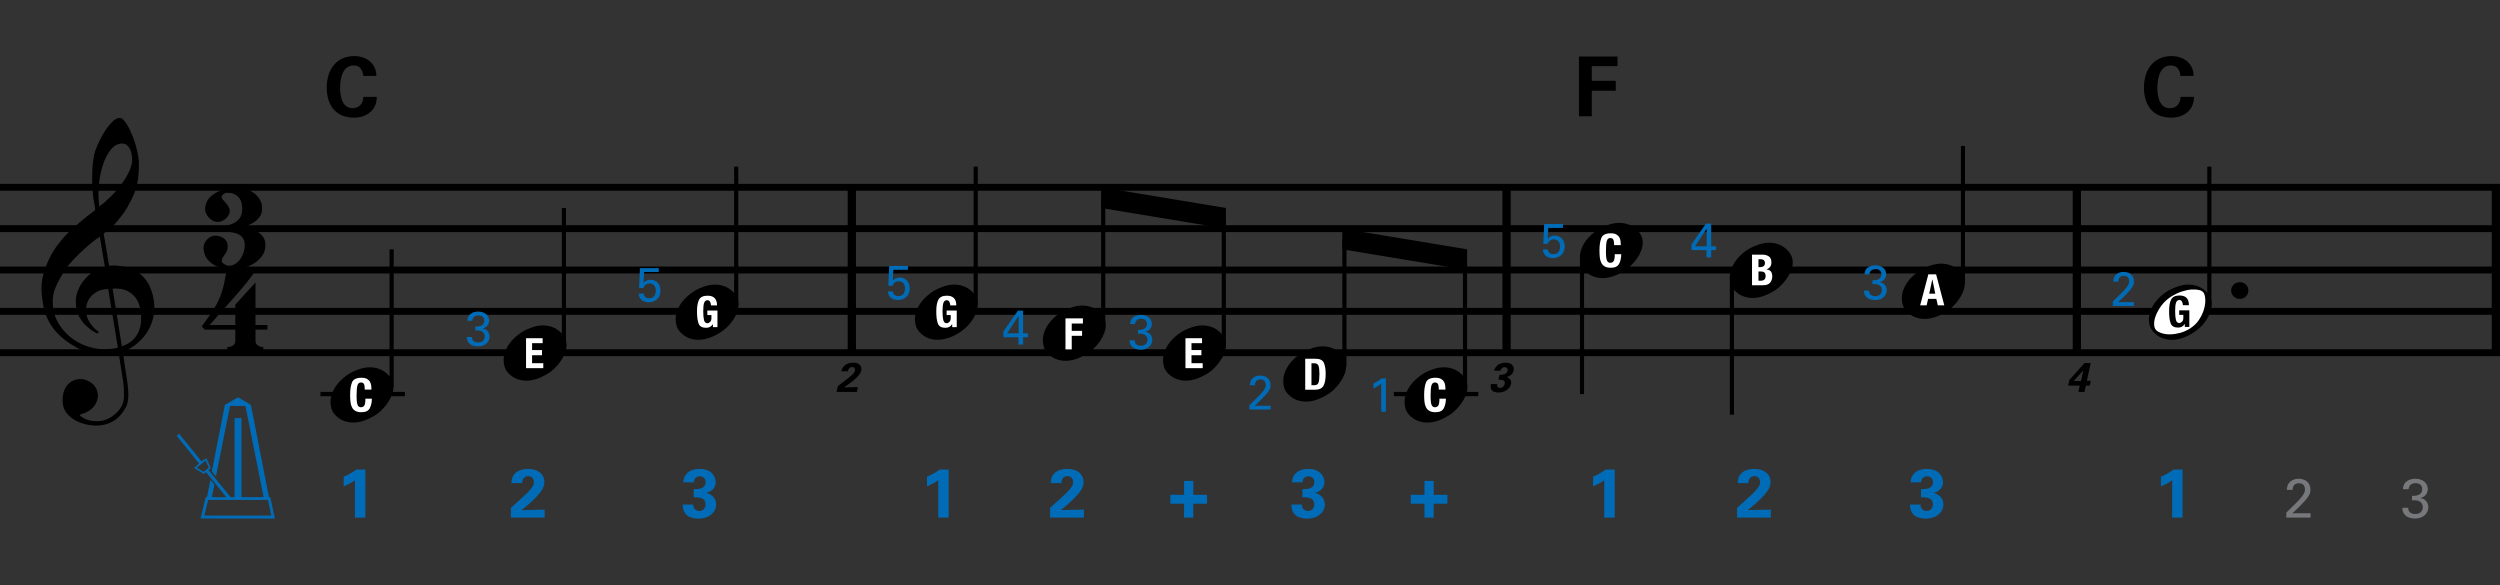 <?xml version="1.0" encoding="utf-8"?>
<!-- Generator: Adobe Illustrator 14.0.0, SVG Export Plug-In . SVG Version: 6.00 Build 43363)  -->
<!DOCTYPE svg PUBLIC "-//W3C//DTD SVG 1.1//EN" "http://www.w3.org/Graphics/SVG/1.1/DTD/svg11.dtd">
<svg version="1.1" id="Layer_1" xmlns="http://www.w3.org/2000/svg" xmlns:xlink="http://www.w3.org/1999/xlink" x="0px" y="0px"
	 width="544.125px" height="127.362px" viewBox="0 0 544.125 127.362" enable-background="new 0 0 544.125 127.362"
	 xml:space="preserve">
<rect x="0" y="0" width="544.125" height="127.362" fill="#333333" stroke="none"/>
<g>
	<path d="M25.835,76.851c-0.672,0.12-1.386,0.191-2.142,0.217c-0.756,0.023-1.494,0.005-2.214-0.055
		c-0.72-0.061-1.386-0.145-1.998-0.252c-0.612-0.107-1.11-0.258-1.494-0.449c-1.849-0.889-3.343-1.831-4.482-2.826
		c-1.14-0.996-2.022-2.035-2.646-3.115c-0.624-1.079-1.062-2.189-1.314-3.329s-0.414-2.286-0.486-3.438
		c-0.096-1.248,0.018-2.496,0.342-3.744c0.324-1.248,0.768-2.442,1.332-3.582c0.564-1.14,1.212-2.19,1.944-3.15
		c0.731-0.96,1.47-1.8,2.214-2.52c0.864-0.816,1.77-1.626,2.718-2.43c0.948-0.804,1.986-1.625,3.114-2.466
		c-0.024-0.312-0.054-0.588-0.09-0.828c-0.036-0.24-0.079-0.486-0.126-0.738c-0.049-0.252-0.103-0.534-0.162-0.846
		c-0.061-0.312-0.103-0.696-0.126-1.152c0-0.192-0.024-0.546-0.072-1.062c-0.048-0.516-0.078-1.14-0.09-1.872
		c-0.012-0.732,0.005-1.566,0.054-2.502c0.048-0.936,0.168-1.908,0.36-2.916c0.12-0.6,0.378-1.362,0.774-2.286
		c0.396-0.924,0.864-1.818,1.404-2.682c0.54-0.864,1.11-1.607,1.71-2.232c0.6-0.624,1.164-0.936,1.692-0.936
		c0.264,0,0.552,0.162,0.864,0.486c0.312,0.324,0.618,0.756,0.918,1.296c0.3,0.54,0.594,1.152,0.882,1.836
		c0.288,0.684,0.54,1.386,0.756,2.106c0.216,0.72,0.39,1.428,0.522,2.124c0.131,0.696,0.21,1.308,0.234,1.836
		c0.023,1.248-0.024,2.346-0.144,3.294c-0.12,0.948-0.3,1.8-0.54,2.556c-0.24,0.756-0.522,1.452-0.846,2.088
		c-0.324,0.636-0.666,1.278-1.026,1.926c-0.384,0.648-0.774,1.218-1.17,1.71c-0.396,0.492-0.798,0.99-1.206,1.494
		c-0.432,0.528-0.882,0.966-1.35,1.314c-0.468,0.348-0.931,0.727-1.386,1.134c0.216,1.224,0.408,2.328,0.576,3.312
		c0.072,0.432,0.144,0.852,0.216,1.26c0.072,0.409,0.132,0.787,0.18,1.134c0.048,0.348,0.095,0.636,0.144,0.864
		c0.047,0.229,0.072,0.366,0.072,0.414c0.576-0.072,1.17-0.078,1.782-0.018c0.612,0.06,1.2,0.15,1.764,0.27
		c0.564,0.121,1.068,0.276,1.512,0.468c0.444,0.192,0.797,0.372,1.062,0.54c1.296,0.96,2.214,2.058,2.754,3.294
		c0.54,1.236,0.858,2.502,0.954,3.798c0.072,1.008-0.013,2.021-0.252,3.042c-0.24,1.02-0.643,1.991-1.206,2.916
		c-0.564,0.924-1.296,1.77-2.196,2.537c-0.9,0.768-1.962,1.404-3.186,1.908c0.144,0.984,0.276,1.896,0.396,2.736
		c0.12,0.72,0.228,1.422,0.324,2.105c0.096,0.685,0.167,1.158,0.216,1.422c0.216,1.44,0.3,2.623,0.252,3.547
		c-0.048,0.924-0.228,1.674-0.54,2.25c-0.265,0.479-0.571,0.947-0.918,1.404c-0.348,0.455-0.762,0.863-1.242,1.223
		c-0.48,0.361-1.039,0.66-1.674,0.9c-0.636,0.24-1.363,0.384-2.178,0.432c-0.625,0.049-1.368-0.006-2.232-0.161
		c-0.864-0.157-1.692-0.433-2.484-0.828s-1.476-0.931-2.052-1.603s-0.9-1.5-0.972-2.483c-0.048-0.576-0.012-1.158,0.108-1.746
		c0.12-0.589,0.33-1.116,0.63-1.584c0.3-0.468,0.696-0.858,1.188-1.17c0.492-0.312,1.098-0.492,1.818-0.54
		c0.432-0.024,0.87,0.041,1.314,0.197c0.444,0.156,0.858,0.379,1.242,0.666c0.384,0.289,0.696,0.648,0.936,1.08
		c0.24,0.433,0.383,0.9,0.432,1.404c0.072,0.888-0.205,1.746-0.828,2.574c-0.625,0.828-1.68,1.445-3.168,1.854
		c0.239,0.336,0.696,0.654,1.368,0.955c0.672,0.299,1.512,0.449,2.52,0.449c1.056,0,2.07-0.312,3.042-0.936
		c0.972-0.625,1.722-1.404,2.25-2.34c0.336-0.625,0.504-1.435,0.504-2.43c0-0.997-0.061-1.998-0.18-3.007
		c-0.048-0.168-0.121-0.582-0.216-1.241c-0.096-0.661-0.205-1.351-0.324-2.07C26.146,78.819,26.003,77.882,25.835,76.851z
		 M21.137,63.478c-0.636,0.348-1.14,0.768-1.512,1.26c-0.372,0.492-0.625,1.014-0.756,1.566c-0.132,0.552-0.186,1.044-0.162,1.476
		c0.023,0.432,0.12,0.876,0.288,1.332c0.167,0.456,0.39,0.883,0.666,1.278c0.275,0.396,0.576,0.757,0.9,1.08
		c0.324,0.324,0.654,0.569,0.99,0.738c-0.048,0.048-0.09,0.09-0.126,0.126c-0.036,0.035-0.079,0.078-0.126,0.126
		c-0.049,0.048-0.084,0.095-0.108,0.144c-0.744-0.359-1.398-0.786-1.962-1.277c-0.564-0.492-0.93-0.846-1.098-1.062
		c-0.264-0.359-0.492-0.684-0.684-0.972c-0.192-0.288-0.348-0.595-0.468-0.918c-0.12-0.324-0.222-0.678-0.306-1.062
		s-0.138-0.84-0.162-1.368c-0.048-0.504-0.013-1.038,0.108-1.602c0.12-0.563,0.318-1.134,0.594-1.71s0.636-1.134,1.08-1.674
		c0.444-0.54,0.966-1.05,1.566-1.53c0.312-0.24,0.594-0.432,0.846-0.576c0.252-0.144,0.486-0.27,0.702-0.378
		c0.216-0.108,0.438-0.192,0.666-0.252c0.228-0.06,0.474-0.126,0.738-0.198l-1.08-6.516c-0.288,0.168-0.756,0.504-1.404,1.008
		c-0.648,0.504-1.356,1.104-2.124,1.8c-0.769,0.696-1.53,1.446-2.286,2.25c-0.756,0.804-1.374,1.578-1.854,2.322
		c-0.864,1.368-1.536,2.628-2.016,3.78c-0.48,1.152-0.66,2.4-0.54,3.744c0.095,1.512,0.558,2.922,1.386,4.23s1.89,2.405,3.186,3.294
		c1.296,0.888,2.772,1.506,4.428,1.854c1.656,0.348,3.372,0.307,5.148-0.125c-0.384-2.377-0.732-4.5-1.044-6.372
		c-0.144-0.792-0.276-1.572-0.396-2.34c-0.12-0.768-0.234-1.452-0.342-2.052c-0.108-0.6-0.21-1.272-0.306-2.016
		C22.583,62.932,21.773,63.13,21.137,63.478z M26.591,31.239c-0.936,0-1.759,0.438-2.466,1.314c-0.708,0.876-1.284,1.986-1.728,3.33
		c-0.444,1.344-0.738,2.82-0.882,4.428s-0.108,3.156,0.108,4.644c0.792-0.6,1.62-1.326,2.484-2.178
		c0.864-0.852,1.65-1.758,2.358-2.718c0.708-0.959,1.284-1.932,1.728-2.916c0.444-0.983,0.63-1.919,0.558-2.808
		c-0.024-0.288-0.072-0.612-0.144-0.972c-0.072-0.36-0.192-0.696-0.36-1.008c-0.168-0.312-0.384-0.576-0.648-0.792
		C27.334,31.347,26.999,31.239,26.591,31.239z M26.519,75.375c1.032-0.36,1.836-0.828,2.412-1.404
		c0.576-0.575,1.002-1.2,1.278-1.872s0.432-1.344,0.468-2.016c0.036-0.672,0.042-1.272,0.018-1.8
		c-0.049-0.432-0.15-0.972-0.306-1.62c-0.156-0.648-0.45-1.271-0.882-1.872c-0.432-0.6-1.044-1.098-1.836-1.494
		s-1.848-0.558-3.168-0.486L26.519,75.375z"/>
</g>
<g>
	<path d="M55.607,71.74v2.375c0,0.36,0.084,0.637,0.252,0.828c0.167,0.192,0.36,0.336,0.576,0.433
		c0.264,0.095,0.552,0.144,0.864,0.144v0.936h-7.812v-0.936c0.312,0,0.6-0.049,0.864-0.144c0.216-0.072,0.414-0.198,0.594-0.378
		c0.18-0.18,0.27-0.45,0.27-0.811V71.74h-6.66l-0.648-0.685c0.72-0.984,1.332-1.843,1.836-2.574c0.504-0.732,0.93-1.41,1.278-2.034
		c0.348-0.624,0.63-1.206,0.846-1.746s0.408-1.098,0.576-1.674c0.167-0.576,0.317-1.206,0.45-1.89
		c0.132-0.684,0.282-1.47,0.45-2.358h6.228c-0.36,0.696-0.918,1.518-1.674,2.466c-0.756,0.949-1.602,1.957-2.538,3.024
		c-0.936,1.068-1.908,2.16-2.916,3.276c-1.008,1.116-1.944,2.178-2.808,3.187h5.58v-4.429l4.392-4.824v9.252h2.592v1.008H55.607z"/>
</g>
<g>
	<path d="M57.767,53.343c0,0.912-0.247,1.704-0.738,2.376c-0.492,0.672-1.098,1.224-1.818,1.656c-0.72,0.432-1.488,0.75-2.304,0.954
		c-0.816,0.204-1.548,0.306-2.196,0.306c-0.913,0-1.758-0.108-2.538-0.324c-0.78-0.216-1.458-0.528-2.034-0.936
		c-0.576-0.409-1.026-0.906-1.35-1.494c-0.324-0.588-0.486-1.254-0.486-1.998c0-0.312,0.072-0.625,0.216-0.936
		c0.144-0.312,0.33-0.588,0.558-0.828c0.228-0.24,0.492-0.438,0.792-0.594c0.3-0.156,0.618-0.234,0.954-0.234
		c0.672,0,1.296,0.191,1.872,0.576c0.576,0.384,0.864,0.96,0.864,1.728c0,0.456-0.072,0.828-0.216,1.116s-0.3,0.54-0.468,0.756
		c-0.168,0.216-0.318,0.438-0.45,0.666c-0.132,0.228-0.186,0.498-0.162,0.81c0,0.072,0.06,0.162,0.18,0.27
		c0.12,0.108,0.258,0.21,0.414,0.306c0.156,0.095,0.312,0.173,0.468,0.234c0.156,0.06,0.282,0.09,0.378,0.09
		c0.6,0,1.122-0.15,1.566-0.45c0.444-0.3,0.815-0.678,1.116-1.134c0.3-0.456,0.522-0.936,0.666-1.44s0.216-0.96,0.216-1.368
		c0-0.768-0.162-1.35-0.486-1.746c-0.324-0.396-0.732-0.684-1.224-0.864c-0.492-0.18-1.044-0.3-1.656-0.36
		c-0.612-0.061-1.206-0.15-1.782-0.27c0-0.024,0-0.084,0-0.18c0-0.096,0.006-0.204,0.018-0.324c0.012-0.12,0.018-0.264,0.018-0.432
		c0.576-0.072,1.14-0.18,1.692-0.324c0.552-0.144,1.044-0.36,1.476-0.648s0.774-0.66,1.026-1.116
		c0.252-0.456,0.378-1.02,0.378-1.692c0-0.936-0.162-1.649-0.486-2.142c-0.324-0.492-0.69-0.84-1.098-1.044
		c-0.409-0.204-0.798-0.312-1.17-0.324c-0.372-0.012-0.618-0.018-0.738-0.018c-0.072,0-0.162,0.03-0.27,0.09
		c-0.108,0.061-0.222,0.132-0.342,0.216c-0.121,0.084-0.216,0.18-0.288,0.288c-0.072,0.108-0.108,0.21-0.108,0.306
		c0.023,0.192,0.102,0.373,0.234,0.54c0.131,0.168,0.288,0.342,0.468,0.522c0.18,0.18,0.36,0.384,0.54,0.612
		c0.18,0.228,0.33,0.522,0.45,0.882c0.12,0.336,0.12,0.678,0,1.026c-0.121,0.348-0.312,0.661-0.576,0.936
		c-0.264,0.276-0.57,0.499-0.918,0.666c-0.348,0.168-0.69,0.252-1.026,0.252c-0.408,0-0.78-0.096-1.116-0.288
		c-0.336-0.192-0.624-0.426-0.864-0.702c-0.24-0.276-0.432-0.57-0.576-0.882c-0.144-0.312-0.216-0.576-0.216-0.792
		c0-0.527,0.114-1.067,0.342-1.62s0.624-1.056,1.188-1.512c0.564-0.456,1.308-0.833,2.232-1.134s2.094-0.45,3.51-0.45
		c0.6,0,1.211,0.103,1.836,0.306c0.624,0.204,1.176,0.498,1.656,0.882c0.48,0.384,0.876,0.84,1.188,1.368
		c0.312,0.528,0.468,1.128,0.468,1.8c0,0.888-0.216,1.584-0.648,2.088s-0.906,0.9-1.422,1.188c-0.517,0.288-0.99,0.499-1.422,0.63
		c-0.432,0.132-0.648,0.258-0.648,0.378c0.528,0.048,1.074,0.144,1.638,0.288c0.563,0.144,1.085,0.36,1.566,0.648
		c0.48,0.288,0.876,0.66,1.188,1.116C57.61,52.071,57.767,52.647,57.767,53.343z"/>
</g>
<line fill="none" stroke="#000000" stroke-width="1.799" stroke-miterlimit="10" x1="185.399" y1="40.766" x2="185.399" y2="76.765"/>
<line fill="none" stroke="#000000" stroke-width="1.799" stroke-miterlimit="10" x1="327.899" y1="40.766" x2="327.899" y2="76.765"/>
<line fill="none" stroke="#000000" stroke-width="1.799" stroke-miterlimit="10" x1="452.024" y1="40.766" x2="452.024" y2="76.765"/>
<line fill="none" stroke="#000000" stroke-width="1.799" stroke-miterlimit="10" x1="543.226" y1="40.766" x2="543.226" y2="76.765"/>
<line fill="none" stroke="#000000" stroke-width="1.5" stroke-miterlimit="10" x1="0" y1="40.766" x2="544.125" y2="40.766"/>
<line fill="none" stroke="#000000" stroke-width="1.5" stroke-miterlimit="10" x1="0" y1="49.766" x2="544.125" y2="49.766"/>
<line fill="none" stroke="#000000" stroke-width="1.5" stroke-miterlimit="10" x1="0" y1="58.766" x2="544.125" y2="58.766"/>
<line fill="none" stroke="#000000" stroke-width="1.5" stroke-miterlimit="10" x1="0" y1="67.766" x2="544.125" y2="67.766"/>
<line fill="none" stroke="#000000" stroke-width="1.5" stroke-miterlimit="10" x1="0" y1="76.765" x2="544.125" y2="76.765"/>
<line fill="none" stroke="#000000" stroke-width="0.902" stroke-miterlimit="10" x1="85.236" y1="84.265" x2="85.236" y2="54.266"/>
<line fill="none" stroke="#000000" stroke-width="0.938" stroke-miterlimit="10" x1="69.75" y1="85.765" x2="88.125" y2="85.765"/>
<g>
	<path d="M85.628,84.233c0,0.594-0.125,1.203-0.375,1.828c-0.25,0.625-0.579,1.219-0.984,1.781
		c-0.407,0.563-0.875,1.094-1.407,1.595c-0.532,0.499-1.094,0.905-1.688,1.219c-0.688,0.405-1.399,0.727-2.133,0.961
		c-0.735,0.234-1.461,0.352-2.18,0.352c-0.719,0-1.415-0.134-2.086-0.398c-0.673-0.266-1.274-0.68-1.805-1.242
		c-0.406-0.438-0.68-0.891-0.82-1.359s-0.211-0.97-0.211-1.501c0-0.594,0.109-1.195,0.328-1.805
		c0.218-0.609,0.523-1.188,0.914-1.734c0.391-0.547,0.844-1.047,1.36-1.501c0.516-0.452,1.055-0.851,1.617-1.195
		c0.687-0.375,1.39-0.68,2.109-0.914c0.719-0.234,1.43-0.358,2.133-0.375c0.703-0.016,1.39,0.094,2.062,0.328
		c0.672,0.234,1.29,0.617,1.852,1.148C85.19,82.233,85.628,83.17,85.628,84.233z"/>
	<path fill="#FFFFFF" d="M80.847,84.795c0-0.25-0.016-0.522-0.047-0.82c-0.032-0.297-0.117-0.578-0.258-0.845
		c-0.141-0.265-0.36-0.483-0.656-0.656c-0.297-0.171-0.696-0.258-1.196-0.258c-1.125,0-1.821,0.345-2.086,1.031
		c-0.266,0.688-0.398,1.579-0.398,2.673c0,0.562,0.023,1.07,0.07,1.523c0.047,0.452,0.156,0.852,0.328,1.196
		c0.171,0.343,0.422,0.609,0.75,0.797s0.773,0.281,1.336,0.281c0.906,0,1.508-0.298,1.805-0.891
		c0.296-0.595,0.445-1.283,0.445-2.063h-1.406c0,0.78-0.086,1.289-0.258,1.524c-0.172,0.234-0.415,0.352-0.727,0.352
		s-0.547-0.157-0.703-0.469c-0.157-0.313-0.234-1.002-0.234-2.063s0.062-1.805,0.188-2.227c0.125-0.423,0.375-0.634,0.75-0.634
		c0.344,0,0.57,0.126,0.68,0.376c0.109,0.251,0.164,0.641,0.164,1.172H80.847z"/>
</g>
<g>
	<path fill="#006CB7" d="M46.111,102.611l2.828-14.489l2.886-1.657l2.789,1.657l3.919,20.086h0.292l1.014,4.661l-16.186-0.02
		l1.111-4.623l0.292-0.019l0.741-3.744l0.858,0.994l-0.546,2.75l3.159,0.019l-4.427-5.479l-0.487,0.409l-2.087-1.307l1.053-0.976
		l-4.856-6.006l0.507-0.468l4.875,6.006l1.092-0.683l0.917,2.185l-0.488,0.409l4.836,5.89h0.858v-17.2h1.501v17.2h4.817
		l-3.958-19.833l-3.354-0.02l-3.062,15.309L46.111,102.611z M44.336,102.708l1.111-0.917l-0.702-1.56l-1.911,1.56L44.336,102.708z
		 M44.473,112.224H59.04l-0.702-3.412H45.292L44.473,112.224z"/>
</g>
<line fill="none" stroke="#000000" stroke-width="0.902" stroke-miterlimit="10" x1="122.736" y1="75.265" x2="122.736" y2="45.266"/>
<g>
	<path d="M123.308,75.113c0,0.594-0.125,1.203-0.375,1.828c-0.25,0.625-0.579,1.219-0.984,1.781
		c-0.407,0.563-0.875,1.094-1.407,1.595c-0.532,0.499-1.094,0.905-1.688,1.219c-0.688,0.405-1.399,0.727-2.133,0.961
		c-0.735,0.234-1.461,0.352-2.18,0.352c-0.719,0-1.415-0.134-2.086-0.398c-0.673-0.266-1.274-0.68-1.805-1.242
		c-0.406-0.438-0.68-0.891-0.82-1.359s-0.211-0.97-0.211-1.501c0-0.594,0.109-1.195,0.328-1.805
		c0.218-0.609,0.523-1.188,0.914-1.734c0.391-0.547,0.844-1.047,1.36-1.5c0.516-0.453,1.055-0.852,1.617-1.195
		c0.687-0.375,1.39-0.68,2.109-0.914c0.719-0.234,1.43-0.359,2.133-0.375s1.39,0.094,2.062,0.328
		c0.672,0.234,1.29,0.617,1.852,1.148C122.87,73.113,123.308,74.05,123.308,75.113z"/>
	<polygon fill="#FFFFFF" points="114.495,73.613 114.495,80.129 118.245,80.129 118.245,79.051 115.807,79.051 115.807,77.316 
		117.964,77.316 117.964,76.191 115.807,76.191 115.807,74.691 118.104,74.691 118.104,73.613 	"/>
</g>
<line fill="none" stroke="#000000" stroke-width="0.902" stroke-miterlimit="10" x1="160.236" y1="66.266" x2="160.236" y2="36.266"/>
<g>
	<path d="M160.748,66.233c-0.032,0.875-0.266,1.734-0.703,2.578c-0.438,0.844-1.008,1.609-1.711,2.298
		c-0.703,0.687-1.508,1.272-2.414,1.758c-0.907,0.484-1.828,0.812-2.766,0.984c-0.938,0.171-1.844,0.141-2.719-0.094
		c-0.875-0.234-1.657-0.711-2.344-1.43c-0.406-0.438-0.68-0.891-0.82-1.359s-0.211-0.97-0.211-1.501
		c0-0.594,0.109-1.195,0.328-1.805c0.218-0.609,0.523-1.188,0.914-1.734c0.391-0.547,0.844-1.047,1.36-1.5
		c0.516-0.453,1.055-0.851,1.617-1.195c0.687-0.375,1.39-0.68,2.109-0.914c0.719-0.234,1.43-0.359,2.133-0.375
		c0.703-0.016,1.39,0.094,2.062,0.328c0.672,0.234,1.29,0.617,1.852,1.148C160.31,64.233,160.748,65.17,160.748,66.233z"/>
	<path fill="#FFFFFF" d="M156.06,66.467c0-1.407-0.688-2.11-2.062-2.11c-0.907,0-1.517,0.281-1.829,0.844
		c-0.312,0.563-0.469,1.423-0.469,2.579c0,1.155,0.117,2.039,0.352,2.649c0.234,0.609,0.773,0.914,1.617,0.914
		c0.657,0,1.141-0.251,1.454-0.75h0.047v0.609h0.984v-3.61h-2.203v0.984h0.891v0.703c0,0.344-0.102,0.609-0.305,0.798
		c-0.204,0.188-0.383,0.281-0.539,0.281c-0.407,0-0.665-0.234-0.774-0.704c-0.11-0.469-0.164-1.125-0.164-1.969
		s0.07-1.445,0.211-1.805c0.141-0.359,0.382-0.54,0.727-0.54c0.25,0,0.437,0.125,0.562,0.375c0.125,0.25,0.188,0.5,0.188,0.75
		H156.06z"/>
</g>
<g>
	<path d="M79.069,16.531c-0.054-0.45-0.216-2.287-2.106-2.287c-2.07,0-2.935,2.161-2.935,4.843c0,0.774,0,4.465,2.719,4.465
		c1.17,0,2.287-0.738,2.34-2.467h2.935c-0.054,0.774-0.126,1.981-1.17,3.061c-1.152,1.188-2.611,1.458-3.799,1.458
		c-4.483,0-5.941-3.313-5.941-6.536c0-4.123,2.305-6.86,5.959-6.86c2.845,0,4.844,1.729,4.844,4.321H79.069z"/>
</g>
<g>
	<path fill="#006CB7" d="M74.804,103.765c0.975-0.42,1.905-0.945,2.775-1.575h1.935v10.47h-2.265v-8.145
		c-0.435,0.33-1.305,0.869-2.445,1.335V103.765z"/>
</g>
<g>
	<path fill="#006CB7" d="M111.194,110.544l2.715-2.475c0.48-0.436,1.02-0.915,1.575-1.59c0.585-0.705,0.72-1.035,0.72-1.516
		c0-0.795-0.465-1.334-1.245-1.334c-1.2,0-1.305,1.229-1.32,1.529h-2.295c0-0.42,0-1.199,0.615-1.965c0.6-0.75,1.71-1.14,2.985-1.14
		c2.28,0,3.54,1.229,3.54,2.85c0,1.08-0.42,2.476-4.95,6.12c1.515-0.03,1.695-0.045,2.88-0.061c1.605-0.029,1.785-0.029,2.13-0.045
		v1.74h-7.35V110.544z"/>
</g>
<g>
	<path fill="#006CB7" d="M102.731,73.351c-0.01,0.692,0.441,1.186,1.333,1.186c1.018,0,1.448-0.65,1.448-1.291
		c0-0.767-0.514-1.165-1.05-1.281c-0.378-0.073-0.64-0.062-1.008-0.052v-0.851c0.725,0.062,1.942-0.084,1.942-1.26
		c0-0.818-0.557-1.145-1.281-1.145c-0.546,0-1.228,0.242-1.323,1.145h-1.061c0.063-1.806,1.764-1.984,2.352-1.984
		c1.585,0,2.373,0.955,2.373,1.963c0,0.599-0.326,1.46-1.449,1.712c1.554,0.22,1.554,1.616,1.554,1.764
		c0,1.019-0.829,2.142-2.52,2.142c-0.766,0-1.532-0.221-1.994-0.756c-0.41-0.462-0.42-0.987-0.431-1.291H102.731z"/>
</g>
<g>
	<path fill="#006CB7" d="M150.869,109.81c0.015,0.33,0.105,1.395,1.35,1.395c0.84,0,1.35-0.615,1.35-1.425
		c0-1.545-1.485-1.545-2.58-1.545v-1.755c1.05-0.03,2.595-0.061,2.595-1.561c0-0.824-0.615-1.244-1.29-1.244
		c-0.645,0-1.275,0.435-1.275,1.305h-2.295c0.045-0.465,0.09-1.125,0.615-1.77c0.69-0.84,1.8-1.155,2.91-1.155
		c2.67,0,3.525,1.71,3.525,2.85c0,1.755-1.545,2.235-2.01,2.37c0.33,0.105,0.765,0.24,1.245,0.645
		c0.735,0.615,0.855,1.381,0.855,1.875c0,1.771-1.62,3.09-3.794,3.09c-0.75,0-1.845-0.164-2.52-0.705
		c-0.93-0.765-0.96-1.949-0.96-2.369H150.869z"/>
</g>
<g>
	<path fill="#006CB7" d="M140.099,63.898c0.021,0.735,0.661,1.029,1.207,1.029c1.271,0,1.438-1.197,1.438-1.669
		c0-0.986-0.535-1.564-1.375-1.564c-0.42,0-0.756,0.158-0.977,0.378s-0.283,0.441-0.336,0.609h-0.955l0.188-4.325h4.084v0.851
		h-3.181l-0.137,2.352c0.221-0.221,0.683-0.672,1.533-0.672c1.459,0,2.173,1.144,2.173,2.394c0,1.428-1.008,2.509-2.593,2.509
		c-1.176,0-2.11-0.651-2.163-1.89H140.099z"/>
</g>
<g>
	<path d="M182.354,84.03l1.945-1.485c0.342-0.262,0.729-0.549,1.152-0.954c0.441-0.423,0.558-0.621,0.621-0.909
		c0.099-0.478-0.108-0.801-0.576-0.801c-0.72,0-0.937,0.737-0.99,0.918h-1.377c0.054-0.252,0.153-0.721,0.621-1.18
		c0.459-0.45,1.17-0.684,1.936-0.684c1.368,0,1.972,0.738,1.765,1.71c-0.135,0.647-0.567,1.485-3.754,3.673
		c0.918-0.018,1.026-0.027,1.738-0.035c0.963-0.019,1.071-0.019,1.287-0.027l-0.225,1.044h-4.411L182.354,84.03z"/>
</g>
<line fill="none" stroke="#000000" stroke-width="0.902" stroke-miterlimit="10" x1="212.361" y1="66.266" x2="212.361" y2="36.266"/>
<g>
	<path d="M212.828,66.233c-0.032,0.875-0.266,1.734-0.703,2.578c-0.438,0.844-1.008,1.609-1.711,2.298
		c-0.703,0.687-1.508,1.272-2.414,1.758c-0.907,0.484-1.828,0.812-2.766,0.984c-0.938,0.171-1.844,0.141-2.719-0.094
		c-0.875-0.234-1.657-0.711-2.344-1.43c-0.406-0.438-0.68-0.891-0.82-1.359s-0.211-0.97-0.211-1.501
		c0-0.594,0.109-1.195,0.328-1.805c0.218-0.609,0.523-1.188,0.914-1.734c0.391-0.547,0.844-1.047,1.36-1.5
		c0.516-0.453,1.055-0.851,1.617-1.195c0.687-0.375,1.39-0.68,2.109-0.914c0.719-0.234,1.43-0.359,2.133-0.375
		c0.703-0.016,1.39,0.094,2.062,0.328c0.672,0.234,1.29,0.617,1.852,1.148C212.39,64.233,212.828,65.17,212.828,66.233z"/>
	<path fill="#FFFFFF" d="M208.14,66.467c0-1.407-0.688-2.11-2.062-2.11c-0.907,0-1.517,0.281-1.829,0.844
		c-0.312,0.563-0.469,1.423-0.469,2.579c0,1.155,0.117,2.039,0.352,2.649c0.234,0.609,0.773,0.914,1.617,0.914
		c0.657,0,1.141-0.251,1.454-0.75h0.047v0.609h0.984v-3.61h-2.203v0.984h0.891v0.703c0,0.344-0.102,0.609-0.305,0.798
		c-0.204,0.188-0.383,0.281-0.539,0.281c-0.407,0-0.665-0.234-0.774-0.704c-0.11-0.469-0.164-1.125-0.164-1.969
		s0.07-1.445,0.211-1.805c0.141-0.359,0.382-0.54,0.727-0.54c0.25,0,0.437,0.125,0.562,0.375c0.125,0.25,0.188,0.5,0.188,0.75
		H208.14z"/>
</g>
<g>
	<path d="M240.668,70.792c0,0.594-0.125,1.203-0.375,1.828c-0.25,0.625-0.579,1.219-0.984,1.781
		c-0.407,0.563-0.875,1.094-1.407,1.595c-0.532,0.499-1.094,0.905-1.688,1.219c-0.688,0.405-1.399,0.727-2.133,0.961
		c-0.735,0.234-1.461,0.352-2.18,0.352c-0.719,0-1.415-0.134-2.086-0.398c-0.673-0.266-1.274-0.68-1.805-1.242
		c-0.406-0.438-0.68-0.891-0.82-1.359s-0.211-0.97-0.211-1.501c0-0.594,0.109-1.195,0.328-1.805
		c0.218-0.609,0.523-1.188,0.914-1.734c0.391-0.547,0.844-1.047,1.36-1.5c0.516-0.453,1.055-0.851,1.617-1.195
		c0.687-0.375,1.39-0.68,2.109-0.914c0.719-0.234,1.43-0.359,2.133-0.375c0.703-0.016,1.39,0.094,2.062,0.328
		c0.672,0.234,1.29,0.617,1.852,1.148C240.23,68.792,240.668,69.73,240.668,70.792z"/>
	<polygon fill="#FFFFFF" points="231.902,76.043 233.261,76.043 233.261,73.089 235.512,73.089 235.512,72.011 233.261,72.011 
		233.261,70.417 235.699,70.417 235.699,69.292 231.902,69.292 	"/>
</g>
<line fill="none" stroke="#000000" stroke-width="0.902" stroke-miterlimit="10" x1="240.111" y1="70.765" x2="240.111" y2="43.016"/>
<g>
	<path d="M266.828,75.113c0,0.594-0.125,1.203-0.375,1.828c-0.25,0.625-0.579,1.219-0.984,1.781
		c-0.407,0.563-0.875,1.094-1.407,1.595c-0.532,0.499-1.094,0.905-1.688,1.219c-0.688,0.405-1.399,0.727-2.133,0.961
		c-0.735,0.234-1.461,0.352-2.18,0.352c-0.719,0-1.415-0.134-2.086-0.398c-0.673-0.266-1.274-0.68-1.805-1.242
		c-0.406-0.438-0.68-0.891-0.82-1.359s-0.211-0.97-0.211-1.501c0-0.594,0.109-1.195,0.328-1.805
		c0.218-0.609,0.523-1.188,0.914-1.734c0.391-0.547,0.844-1.047,1.36-1.5c0.516-0.453,1.055-0.852,1.617-1.195
		c0.687-0.375,1.39-0.68,2.109-0.914c0.719-0.234,1.43-0.359,2.133-0.375s1.39,0.094,2.062,0.328
		c0.672,0.234,1.29,0.617,1.852,1.148C266.39,73.113,266.828,74.05,266.828,75.113z"/>
	<polygon fill="#FFFFFF" points="258.015,73.613 258.015,80.129 261.765,80.129 261.765,79.051 259.327,79.051 259.327,77.316 
		261.484,77.316 261.484,76.191 259.327,76.191 259.327,74.691 261.625,74.691 261.625,73.613 	"/>
</g>
<line fill="none" stroke="#000000" stroke-width="0.902" stroke-miterlimit="10" x1="266.361" y1="75.265" x2="266.361" y2="47.516"/>
<polyline points="266.812,45.266 239.66,40.766 239.66,45.266 266.812,49.766 "/>
<g>
	<path d="M292.987,79.673c0,0.594-0.125,1.203-0.375,1.828s-0.578,1.219-0.984,1.781s-0.875,1.094-1.406,1.594
		s-1.094,0.906-1.688,1.219c-0.688,0.406-1.399,0.727-2.133,0.961c-0.735,0.234-1.462,0.352-2.18,0.352
		c-0.72,0-1.415-0.133-2.087-0.398s-1.273-0.68-1.805-1.242c-0.406-0.438-0.68-0.891-0.82-1.359s-0.211-0.969-0.211-1.5
		c0-0.594,0.109-1.195,0.328-1.805s0.523-1.188,0.914-1.734s0.844-1.047,1.359-1.501c0.516-0.452,1.055-0.851,1.617-1.195
		c0.688-0.375,1.391-0.68,2.11-0.914c0.719-0.234,1.43-0.358,2.133-0.375c0.703-0.016,1.391,0.094,2.062,0.328
		s1.289,0.617,1.852,1.148C292.55,77.673,292.987,78.611,292.987,79.673z"/>
	<path fill="#FFFFFF" d="M284.081,84.83h2.109c0.906,0,1.523-0.281,1.852-0.844s0.492-1.438,0.492-2.625
		c0-1-0.134-1.797-0.398-2.391c-0.266-0.594-0.867-0.892-1.805-0.892h-2.25V84.83z"/>
	<path d="M285.44,79.064h0.562c0.531,0,0.859,0.195,0.984,0.586c0.124,0.391,0.188,0.977,0.188,1.758
		c0,0.906-0.07,1.539-0.211,1.898s-0.445,0.539-0.914,0.539h-0.609V79.064z"/>
</g>
<line fill="none" stroke="#000000" stroke-width="0.902" stroke-miterlimit="10" x1="292.611" y1="79.765" x2="292.611" y2="52.016"/>
<line fill="none" stroke="#000000" stroke-width="0.938" stroke-miterlimit="10" x1="303.375" y1="85.765" x2="321.75" y2="85.765"/>
<g>
	<path d="M319.388,84.233c0,0.594-0.125,1.203-0.375,1.828s-0.578,1.219-0.984,1.781c-0.406,0.563-0.875,1.094-1.406,1.595
		c-0.531,0.499-1.094,0.905-1.688,1.219c-0.688,0.405-1.399,0.727-2.133,0.961c-0.735,0.234-1.462,0.352-2.18,0.352
		c-0.72,0-1.415-0.134-2.087-0.398c-0.672-0.266-1.273-0.68-1.805-1.242c-0.406-0.438-0.68-0.891-0.82-1.359
		s-0.211-0.97-0.211-1.501c0-0.594,0.109-1.195,0.328-1.805s0.523-1.188,0.914-1.734s0.844-1.047,1.359-1.501
		c0.516-0.452,1.055-0.851,1.617-1.195c0.688-0.375,1.391-0.68,2.11-0.914c0.719-0.234,1.43-0.358,2.133-0.375
		c0.703-0.016,1.391,0.094,2.062,0.328s1.289,0.617,1.852,1.148C318.95,82.233,319.388,83.17,319.388,84.233z"/>
	<path fill="#FFFFFF" d="M314.606,84.795c0-0.25-0.017-0.522-0.047-0.82c-0.031-0.297-0.117-0.578-0.258-0.845
		c-0.141-0.265-0.359-0.483-0.656-0.656c-0.298-0.171-0.696-0.258-1.195-0.258c-1.125,0-1.821,0.345-2.086,1.031
		c-0.267,0.688-0.399,1.579-0.399,2.673c0,0.562,0.023,1.07,0.07,1.523c0.047,0.452,0.156,0.852,0.329,1.196
		c0.171,0.343,0.422,0.609,0.75,0.797s0.773,0.281,1.336,0.281c0.906,0,1.507-0.298,1.805-0.891
		c0.297-0.595,0.445-1.283,0.445-2.063h-1.406c0,0.78-0.087,1.289-0.258,1.524c-0.172,0.234-0.415,0.352-0.727,0.352
		c-0.313,0-0.548-0.157-0.703-0.469c-0.157-0.313-0.234-1.002-0.234-2.063s0.062-1.805,0.188-2.227
		c0.124-0.423,0.375-0.634,0.75-0.634c0.344,0,0.569,0.126,0.68,0.376c0.109,0.251,0.164,0.641,0.164,1.172H314.606z"/>
</g>
<line fill="none" stroke="#000000" stroke-width="0.902" stroke-miterlimit="10" x1="318.861" y1="84.265" x2="318.861" y2="56.516"/>
<polyline points="319.312,54.266 292.16,49.766 292.16,54.266 319.312,58.766 "/>
<g>
	<path fill="#006CB7" d="M201.764,103.765c0.975-0.42,1.905-0.945,2.775-1.575h1.935v10.47h-2.265v-8.145
		c-0.435,0.33-1.305,0.869-2.445,1.335V103.765z"/>
</g>
<g>
	<path fill="#006CB7" d="M194.339,63.417c0.021,0.735,0.661,1.029,1.207,1.029c1.271,0,1.438-1.197,1.438-1.669
		c0-0.986-0.535-1.564-1.375-1.564c-0.42,0-0.756,0.158-0.977,0.378s-0.283,0.441-0.336,0.609h-0.955l0.188-4.325h4.084v0.851
		h-3.181l-0.137,2.352c0.221-0.221,0.683-0.672,1.533-0.672c1.459,0,2.173,1.144,2.173,2.394c0,1.428-1.008,2.509-2.593,2.509
		c-1.176,0-2.11-0.651-2.163-1.89H194.339z"/>
</g>
<g>
	<path fill="#006CB7" d="M228.554,110.544l2.715-2.475c0.48-0.436,1.02-0.915,1.575-1.59c0.585-0.705,0.72-1.035,0.72-1.516
		c0-0.795-0.465-1.334-1.245-1.334c-1.2,0-1.305,1.229-1.32,1.529h-2.295c0-0.42,0-1.199,0.615-1.965c0.6-0.75,1.71-1.14,2.985-1.14
		c2.28,0,3.54,1.229,3.54,2.85c0,1.08-0.42,2.476-4.95,6.12c1.515-0.03,1.695-0.045,2.88-0.061c1.605-0.029,1.785-0.029,2.13-0.045
		v1.74h-7.35V110.544z"/>
</g>
<g>
	<path fill="#006CB7" d="M221.668,73.405h-3.275v-1.249l3.149-4.535h1.134v4.934h1.06v0.851h-1.06v1.575h-1.008V73.405z
		 M221.7,72.554v-3.832l-2.509,3.832H221.7z"/>
</g>
<g>
	<path fill="#006CB7" d="M257.714,109.63h-2.985v-1.936h2.985v-3.029h2.01v3.029h2.985v1.936h-2.985v3.029h-2.01V109.63z"/>
</g>
<g>
	<path fill="#006CB7" d="M246.971,74.071c-0.011,0.692,0.441,1.187,1.333,1.187c1.019,0,1.449-0.651,1.449-1.291
		c0-0.767-0.515-1.166-1.05-1.281c-0.378-0.073-0.641-0.062-1.008-0.053v-0.85c0.724,0.062,1.942-0.084,1.942-1.26
		c0-0.819-0.556-1.145-1.281-1.145c-0.546,0-1.229,0.241-1.323,1.145h-1.06c0.062-1.807,1.764-1.984,2.352-1.984
		c1.585,0,2.372,0.955,2.372,1.963c0,0.599-0.325,1.459-1.448,1.711c1.554,0.221,1.554,1.617,1.554,1.764
		c0,1.019-0.83,2.142-2.52,2.142c-0.767,0-1.533-0.22-1.995-0.756c-0.409-0.462-0.42-0.986-0.43-1.291H246.971z"/>
</g>
<g>
	<path fill="#006CB7" d="M283.35,109.81c0.015,0.33,0.104,1.395,1.35,1.395c0.84,0,1.35-0.615,1.35-1.425
		c0-1.545-1.484-1.545-2.58-1.545v-1.755c1.051-0.03,2.596-0.061,2.596-1.561c0-0.824-0.615-1.244-1.29-1.244
		c-0.646,0-1.275,0.435-1.275,1.305h-2.295c0.045-0.465,0.09-1.125,0.615-1.77c0.689-0.84,1.8-1.155,2.91-1.155
		c2.67,0,3.524,1.71,3.524,2.85c0,1.755-1.545,2.235-2.01,2.37c0.33,0.105,0.765,0.24,1.245,0.645
		c0.734,0.615,0.854,1.381,0.854,1.875c0,1.771-1.62,3.09-3.795,3.09c-0.75,0-1.845-0.164-2.52-0.705
		c-0.93-0.765-0.96-1.949-0.96-2.369H283.35z"/>
</g>
<g>
	<path fill="#006CB7" d="M271.936,88.184l1.9-1.869c0.398-0.388,0.797-0.808,1.123-1.249c0.42-0.577,0.535-0.902,0.535-1.291
		c0-0.357-0.126-1.187-1.165-1.187c-1.165,0-1.187,0.997-1.187,1.271h-1.103c0.011-0.357,0.042-1.05,0.672-1.596
		c0.504-0.431,1.113-0.525,1.575-0.525c1.112,0,2.246,0.567,2.246,2.121c0,0.462-0.031,0.818-0.818,1.816
		c-0.21,0.262-1.134,1.217-1.344,1.428l-1.271,1.207h3.454v0.829h-4.619V88.184z"/>
</g>
<g>
	<path fill="#006CB7" d="M310.034,109.63h-2.985v-1.936h2.985v-3.029h2.01v3.029h2.985v1.936h-2.985v3.029h-2.01V109.63z"/>
</g>
<g>
	<path fill="#006CB7" d="M300.624,83.5c-0.451,0.378-1.176,0.809-1.69,1.05V83.5c0.683-0.357,1.354-0.798,1.764-1.145h0.935v7.265
		h-1.008V83.5z"/>
</g>
<g>
	<path d="M325.866,83.589c-0.027,0.197-0.108,0.837,0.639,0.837c0.505,0,0.883-0.369,0.99-0.855c0.198-0.927-0.692-0.927-1.35-0.927
		l0.225-1.054c0.63-0.019,1.558-0.036,1.756-0.937c0.099-0.495-0.217-0.747-0.621-0.747c-0.388,0-0.819,0.261-0.928,0.783H325.2
		c0.081-0.279,0.197-0.675,0.594-1.062c0.522-0.504,1.225-0.692,1.891-0.692c1.603,0,1.899,1.025,1.756,1.71
		c-0.226,1.054-1.216,1.341-1.513,1.423c0.189,0.062,0.432,0.144,0.666,0.387c0.36,0.369,0.342,0.828,0.279,1.125
		c-0.226,1.062-1.368,1.855-2.674,1.855c-0.45,0-1.09-0.1-1.423-0.424c-0.459-0.459-0.333-1.17-0.278-1.422H325.866z"/>
</g>
<line fill="none" stroke="#000000" stroke-width="0.902" stroke-miterlimit="10" x1="344.326" y1="55.766" x2="344.326" y2="85.765"/>
<g>
	<path d="M357.548,52.793c0,0.594-0.125,1.203-0.375,1.828s-0.578,1.219-0.984,1.781c-0.406,0.563-0.875,1.094-1.406,1.594
		c-0.531,0.5-1.094,0.906-1.688,1.219c-0.688,0.406-1.399,0.727-2.133,0.961c-0.735,0.234-1.462,0.352-2.18,0.352
		c-0.72,0-1.415-0.133-2.087-0.398c-0.672-0.266-1.273-0.68-1.805-1.242c-0.406-0.438-0.68-0.891-0.82-1.359s-0.211-0.969-0.211-1.5
		c0-0.594,0.109-1.195,0.328-1.805s0.523-1.188,0.914-1.734s0.844-1.047,1.359-1.5c0.516-0.453,1.055-0.851,1.617-1.195
		c0.688-0.375,1.391-0.68,2.11-0.914c0.719-0.234,1.43-0.359,2.133-0.375c0.703-0.016,1.391,0.094,2.062,0.328
		s1.289,0.617,1.852,1.148C357.11,50.793,357.548,51.73,357.548,52.793z"/>
	<path fill="#FFFFFF" d="M352.767,53.355c0-0.25-0.017-0.523-0.047-0.82c-0.031-0.297-0.117-0.578-0.258-0.844
		c-0.141-0.265-0.359-0.484-0.656-0.656c-0.298-0.171-0.696-0.258-1.195-0.258c-1.125,0-1.821,0.344-2.086,1.031
		c-0.267,0.688-0.399,1.579-0.399,2.672c0,0.562,0.023,1.07,0.07,1.523c0.047,0.453,0.156,0.852,0.329,1.196
		c0.171,0.343,0.422,0.609,0.75,0.797s0.773,0.281,1.336,0.281c0.906,0,1.507-0.297,1.805-0.891
		c0.297-0.594,0.445-1.282,0.445-2.063h-1.406c0,0.781-0.087,1.289-0.258,1.524c-0.172,0.234-0.415,0.352-0.727,0.352
		c-0.313,0-0.548-0.157-0.703-0.469c-0.157-0.313-0.234-1.001-0.234-2.063s0.062-1.805,0.188-2.227
		c0.124-0.422,0.375-0.633,0.75-0.633c0.344,0,0.569,0.125,0.68,0.375c0.109,0.25,0.164,0.641,0.164,1.172H352.767z"/>
</g>
<line fill="none" stroke="#000000" stroke-width="0.902" stroke-miterlimit="10" x1="376.951" y1="60.266" x2="376.951" y2="90.265"/>
<g>
	<path d="M390.188,57.113c0,0.594-0.125,1.203-0.375,1.828s-0.578,1.219-0.984,1.781c-0.406,0.563-0.875,1.094-1.406,1.594
		c-0.531,0.5-1.094,0.906-1.688,1.219c-0.688,0.406-1.399,0.727-2.133,0.961c-0.735,0.234-1.462,0.352-2.18,0.352
		c-0.72,0-1.415-0.133-2.087-0.398c-0.672-0.266-1.273-0.68-1.805-1.242c-0.406-0.438-0.68-0.891-0.82-1.359s-0.211-0.969-0.211-1.5
		c0-0.594,0.109-1.195,0.328-1.805s0.523-1.188,0.914-1.734s0.844-1.047,1.359-1.5c0.516-0.453,1.055-0.851,1.617-1.195
		c0.688-0.375,1.391-0.68,2.11-0.914c0.719-0.234,1.43-0.359,2.133-0.375c0.703-0.016,1.391,0.094,2.062,0.328
		s1.289,0.617,1.852,1.148C389.75,55.113,390.188,56.051,390.188,57.113z"/>
	<path fill="#FFFFFF" d="M381.328,62.083h2.344c0.78,0,1.319-0.196,1.617-0.586c0.297-0.391,0.445-0.837,0.445-1.336
		c0-0.938-0.406-1.438-1.219-1.5v-0.047c0.687-0.25,1.031-0.75,1.031-1.5c0-0.625-0.188-1.062-0.562-1.313
		c-0.375-0.25-0.828-0.375-1.359-0.375h-2.297V62.083z"/>
	<path d="M382.734,56.41h0.375c0.687,0,1.031,0.281,1.031,0.844c0,0.594-0.375,0.891-1.125,0.891h-0.281V56.41z"/>
	<path d="M382.734,59.082h0.516c0.312,0,0.562,0.07,0.75,0.211s0.281,0.414,0.281,0.82c0,0.656-0.359,0.985-1.078,0.985h-0.469
		V59.082z"/>
</g>
<line fill="none" stroke="#000000" stroke-width="0.902" stroke-miterlimit="10" x1="427.236" y1="61.766" x2="427.236" y2="31.766"/>
<g>
	<path d="M427.628,61.673c0,0.594-0.125,1.203-0.375,1.828s-0.578,1.219-0.984,1.781c-0.406,0.563-0.875,1.094-1.406,1.594
		c-0.531,0.5-1.094,0.906-1.688,1.219c-0.688,0.406-1.399,0.727-2.133,0.961c-0.735,0.234-1.462,0.352-2.18,0.352
		c-0.72,0-1.415-0.133-2.087-0.398s-1.273-0.68-1.805-1.242c-0.406-0.438-0.68-0.891-0.82-1.359s-0.211-0.969-0.211-1.5
		c0-0.594,0.109-1.195,0.328-1.805s0.523-1.188,0.914-1.734s0.844-1.047,1.359-1.5c0.516-0.453,1.055-0.851,1.617-1.195
		c0.688-0.375,1.391-0.68,2.11-0.914c0.719-0.234,1.43-0.359,2.133-0.375c0.703-0.016,1.391,0.094,2.062,0.328
		s1.289,0.617,1.852,1.148C427.19,59.673,427.628,60.61,427.628,61.673z"/>
	<polygon fill="#FFFFFF" points="417.924,66.455 419.331,66.455 419.659,65.048 421.44,65.048 421.769,66.455 423.175,66.455 
		421.394,59.704 419.706,59.704 	"/>
	<polygon points="420.55,60.875 420.597,60.875 421.206,63.923 419.894,63.923 	"/>
</g>
<g>
	<path d="M343.661,12.299h8.391v2.089h-5.6v3.205h5.222v2.16h-5.222v5.546h-2.791V12.299z"/>
</g>
<g>
	<path fill="#006CB7" d="M346.724,103.765c0.976-0.42,1.905-0.945,2.775-1.575h1.935v10.47h-2.265v-8.145
		c-0.436,0.33-1.306,0.869-2.445,1.335V103.765z"/>
</g>
<g>
	<path fill="#006CB7" d="M336.898,54.298c0.021,0.735,0.661,1.029,1.207,1.029c1.271,0,1.438-1.197,1.438-1.669
		c0-0.987-0.535-1.564-1.375-1.564c-0.42,0-0.756,0.157-0.977,0.378s-0.283,0.441-0.336,0.609h-0.955l0.188-4.325h4.084v0.85h-3.181
		l-0.137,2.352c0.221-0.22,0.683-0.672,1.532-0.672c1.46,0,2.174,1.145,2.174,2.394c0,1.428-1.008,2.509-2.594,2.509
		c-1.176,0-2.109-0.651-2.162-1.89H336.898z"/>
</g>
<g>
	<path fill="#006CB7" d="M378.074,110.544l2.715-2.475c0.48-0.436,1.02-0.915,1.575-1.59c0.585-0.705,0.72-1.035,0.72-1.516
		c0-0.795-0.465-1.334-1.245-1.334c-1.2,0-1.305,1.229-1.319,1.529h-2.295c0-0.42,0-1.199,0.614-1.965
		c0.601-0.75,1.71-1.14,2.985-1.14c2.279,0,3.54,1.229,3.54,2.85c0,1.08-0.42,2.476-4.95,6.12c1.515-0.03,1.695-0.045,2.88-0.061
		c1.604-0.029,1.785-0.029,2.13-0.045v1.74h-7.35V110.544z"/>
</g>
<g>
	<path fill="#006CB7" d="M371.429,54.445h-3.275v-1.249l3.149-4.535h1.134v4.934h1.061v0.851h-1.061v1.575h-1.008V54.445z
		 M371.46,53.594v-3.832l-2.509,3.832H371.46z"/>
</g>
<g>
	<path fill="#006CB7" d="M417.989,109.81c0.015,0.33,0.104,1.395,1.35,1.395c0.84,0,1.35-0.615,1.35-1.425
		c0-1.545-1.484-1.545-2.58-1.545v-1.755c1.051-0.03,2.596-0.061,2.596-1.561c0-0.824-0.615-1.244-1.29-1.244
		c-0.646,0-1.275,0.435-1.275,1.305h-2.295c0.045-0.465,0.09-1.125,0.615-1.77c0.689-0.84,1.8-1.155,2.91-1.155
		c2.67,0,3.524,1.71,3.524,2.85c0,1.755-1.545,2.235-2.01,2.37c0.33,0.105,0.765,0.24,1.245,0.645
		c0.734,0.615,0.854,1.381,0.854,1.875c0,1.771-1.62,3.09-3.795,3.09c-0.75,0-1.845-0.164-2.52-0.705
		c-0.93-0.765-0.96-1.949-0.96-2.369H417.989z"/>
</g>
<g>
	<path fill="#006CB7" d="M406.811,63.271c-0.011,0.693,0.441,1.186,1.333,1.186c1.019,0,1.449-0.65,1.449-1.291
		c0-0.767-0.515-1.165-1.05-1.281c-0.378-0.074-0.641-0.063-1.008-0.052v-0.851c0.725,0.063,1.941-0.084,1.941-1.26
		c0-0.819-0.556-1.145-1.28-1.145c-0.546,0-1.229,0.242-1.323,1.145h-1.06c0.062-1.806,1.764-1.984,2.352-1.984
		c1.585,0,2.372,0.956,2.372,1.963c0,0.598-0.325,1.459-1.448,1.711c1.554,0.22,1.554,1.616,1.554,1.764
		c0,1.018-0.83,2.142-2.52,2.142c-0.767,0-1.533-0.221-1.995-0.756c-0.409-0.462-0.42-0.987-0.431-1.292H406.811z"/>
</g>
<g>
	<path d="M450.131,83.931l0.262-1.216l3.304-3.7h1.342l-0.828,3.881h0.854l-0.225,1.035h-0.855l-0.288,1.368h-1.332l0.288-1.368
		H450.131z M451.355,82.922h1.585l0.351-1.656c0.019-0.081,0.126-0.531,0.171-0.693L451.355,82.922z"/>
</g>
<g>
	<path d="M485.615,63.219c0-0.504,0.18-0.93,0.54-1.278c0.359-0.348,0.804-0.522,1.332-0.522c0.527,0,0.972,0.174,1.332,0.522
		c0.359,0.348,0.54,0.774,0.54,1.278c0,0.504-0.181,0.936-0.54,1.296c-0.36,0.36-0.805,0.54-1.332,0.54
		c-0.528,0-0.973-0.18-1.332-0.54C485.795,64.155,485.615,63.724,485.615,63.219z"/>
</g>
<line fill="none" stroke="#000000" stroke-width="0.902" stroke-miterlimit="10" x1="480.861" y1="66.266" x2="480.861" y2="36.266"/>
<g>
	<path d="M481.388,66.139c0,0.625-0.117,1.25-0.352,1.875s-0.547,1.226-0.938,1.805c-0.391,0.578-0.859,1.109-1.406,1.595
		c-0.547,0.483-1.117,0.897-1.711,1.242c-0.688,0.405-1.399,0.727-2.133,0.961c-0.735,0.234-1.462,0.352-2.18,0.352
		c-0.72,0-1.415-0.134-2.087-0.398c-0.672-0.266-1.273-0.68-1.805-1.242c-0.406-0.407-0.688-0.844-0.844-1.312
		s-0.234-0.955-0.234-1.454c0-0.594,0.109-1.203,0.328-1.828s0.523-1.211,0.914-1.758s0.844-1.055,1.359-1.524
		s1.07-0.875,1.664-1.219c0.688-0.375,1.391-0.68,2.11-0.914c0.719-0.234,1.43-0.359,2.133-0.375
		c0.703-0.016,1.391,0.094,2.062,0.328s1.289,0.617,1.852,1.148C480.966,64.202,481.388,65.107,481.388,66.139z"/>
	<path fill="#FFFFFF" d="M479.606,63.701c-0.188-0.281-0.523-0.476-1.008-0.586c-0.484-0.109-1.047-0.141-1.688-0.094
		s-1.336,0.196-2.086,0.445c-0.75,0.25-1.5,0.609-2.25,1.078c-0.845,0.532-1.54,1.165-2.087,1.899
		c-0.547,0.734-0.961,1.453-1.242,2.156s-0.414,1.352-0.398,1.946c0.016,0.593,0.164,1.031,0.445,1.312s0.703,0.507,1.266,0.68
		c0.562,0.171,1.18,0.25,1.853,0.234c0.671-0.017,1.383-0.125,2.133-0.328c0.75-0.204,1.483-0.539,2.203-1.008
		c0.781-0.501,1.414-1.125,1.898-1.876c0.484-0.75,0.836-1.5,1.055-2.25s0.312-1.453,0.281-2.11
		C479.95,64.545,479.825,64.045,479.606,63.701z"/>
	<path d="M475.106,66.42c0-0.25-0.063-0.5-0.188-0.75c-0.125-0.25-0.312-0.375-0.562-0.375c-0.345,0-0.586,0.18-0.727,0.54
		s-0.211,0.961-0.211,1.805s0.054,1.5,0.164,1.969c0.108,0.47,0.366,0.704,0.773,0.704c0.155,0,0.335-0.094,0.539-0.282
		c0.203-0.188,0.305-0.453,0.305-0.797V68.53h-0.891v-0.984h2.203v3.61h-0.984v-0.609h-0.047c-0.309,0.499-0.786,0.75-1.434,0.75
		c-0.832,0-1.364-0.305-1.596-0.914c-0.231-0.61-0.347-1.494-0.347-2.649c0-1.156,0.155-2.016,0.464-2.579
		c0.31-0.562,0.912-0.844,1.809-0.844c1.36,0,2.041,0.703,2.041,2.11H475.106z"/>
</g>
<g>
	<path d="M474.59,16.531c-0.054-0.45-0.216-2.287-2.106-2.287c-2.07,0-2.935,2.161-2.935,4.843c0,0.774,0,4.465,2.719,4.465
		c1.17,0,2.286-0.738,2.341-2.467h2.935c-0.054,0.774-0.126,1.981-1.17,3.061c-1.152,1.188-2.611,1.458-3.8,1.458
		c-4.483,0-5.941-3.313-5.941-6.536c0-4.123,2.305-6.86,5.96-6.86c2.845,0,4.843,1.729,4.843,4.321H474.59z"/>
</g>
<g>
	<path fill="#006CB7" d="M470.324,103.765c0.975-0.42,1.905-0.945,2.775-1.575h1.935v10.47h-2.265v-8.145
		c-0.436,0.33-1.306,0.869-2.445,1.335V103.765z"/>
</g>
<g>
	<path fill="#006CB7" d="M459.855,65.625l1.9-1.869c0.398-0.388,0.797-0.808,1.123-1.249c0.42-0.577,0.535-0.903,0.535-1.291
		c0-0.357-0.126-1.187-1.165-1.187c-1.165,0-1.187,0.997-1.187,1.271h-1.103c0.011-0.357,0.042-1.05,0.672-1.596
		c0.504-0.431,1.113-0.525,1.575-0.525c1.112,0,2.246,0.567,2.246,2.121c0,0.462-0.031,0.818-0.818,1.816
		c-0.21,0.262-1.134,1.218-1.344,1.428l-1.271,1.208h3.454v0.829h-4.619V65.625z"/>
</g>
<g>
	<path fill="#77787B" d="M497.614,111.568l2.171-2.135c0.455-0.443,0.911-0.924,1.283-1.427c0.479-0.659,0.611-1.032,0.611-1.476
		c0-0.408-0.144-1.355-1.331-1.355c-1.331,0-1.355,1.14-1.355,1.451h-1.259c0.012-0.407,0.048-1.199,0.768-1.822
		c0.575-0.492,1.271-0.6,1.799-0.6c1.271,0,2.566,0.647,2.566,2.422c0,0.528-0.036,0.936-0.936,2.075
		c-0.239,0.3-1.295,1.392-1.535,1.632l-1.451,1.379h3.946v0.947h-5.277V111.568z"/>
</g>
<g>
	<path fill="#77787B" d="M524.146,110.525c-0.013,0.791,0.503,1.355,1.522,1.355c1.163,0,1.655-0.744,1.655-1.476
		c0-0.876-0.588-1.331-1.199-1.463c-0.432-0.084-0.731-0.072-1.151-0.06v-0.973c0.827,0.072,2.219-0.096,2.219-1.438
		c0-0.936-0.636-1.308-1.463-1.308c-0.624,0-1.403,0.275-1.512,1.308h-1.211c0.071-2.063,2.015-2.267,2.687-2.267
		c1.811,0,2.71,1.092,2.71,2.242c0,0.684-0.371,1.668-1.654,1.955c1.774,0.252,1.774,1.848,1.774,2.016
		c0,1.162-0.947,2.446-2.878,2.446c-0.876,0-1.751-0.252-2.279-0.864c-0.468-0.527-0.479-1.127-0.491-1.475H524.146z"/>
</g>
</svg>
